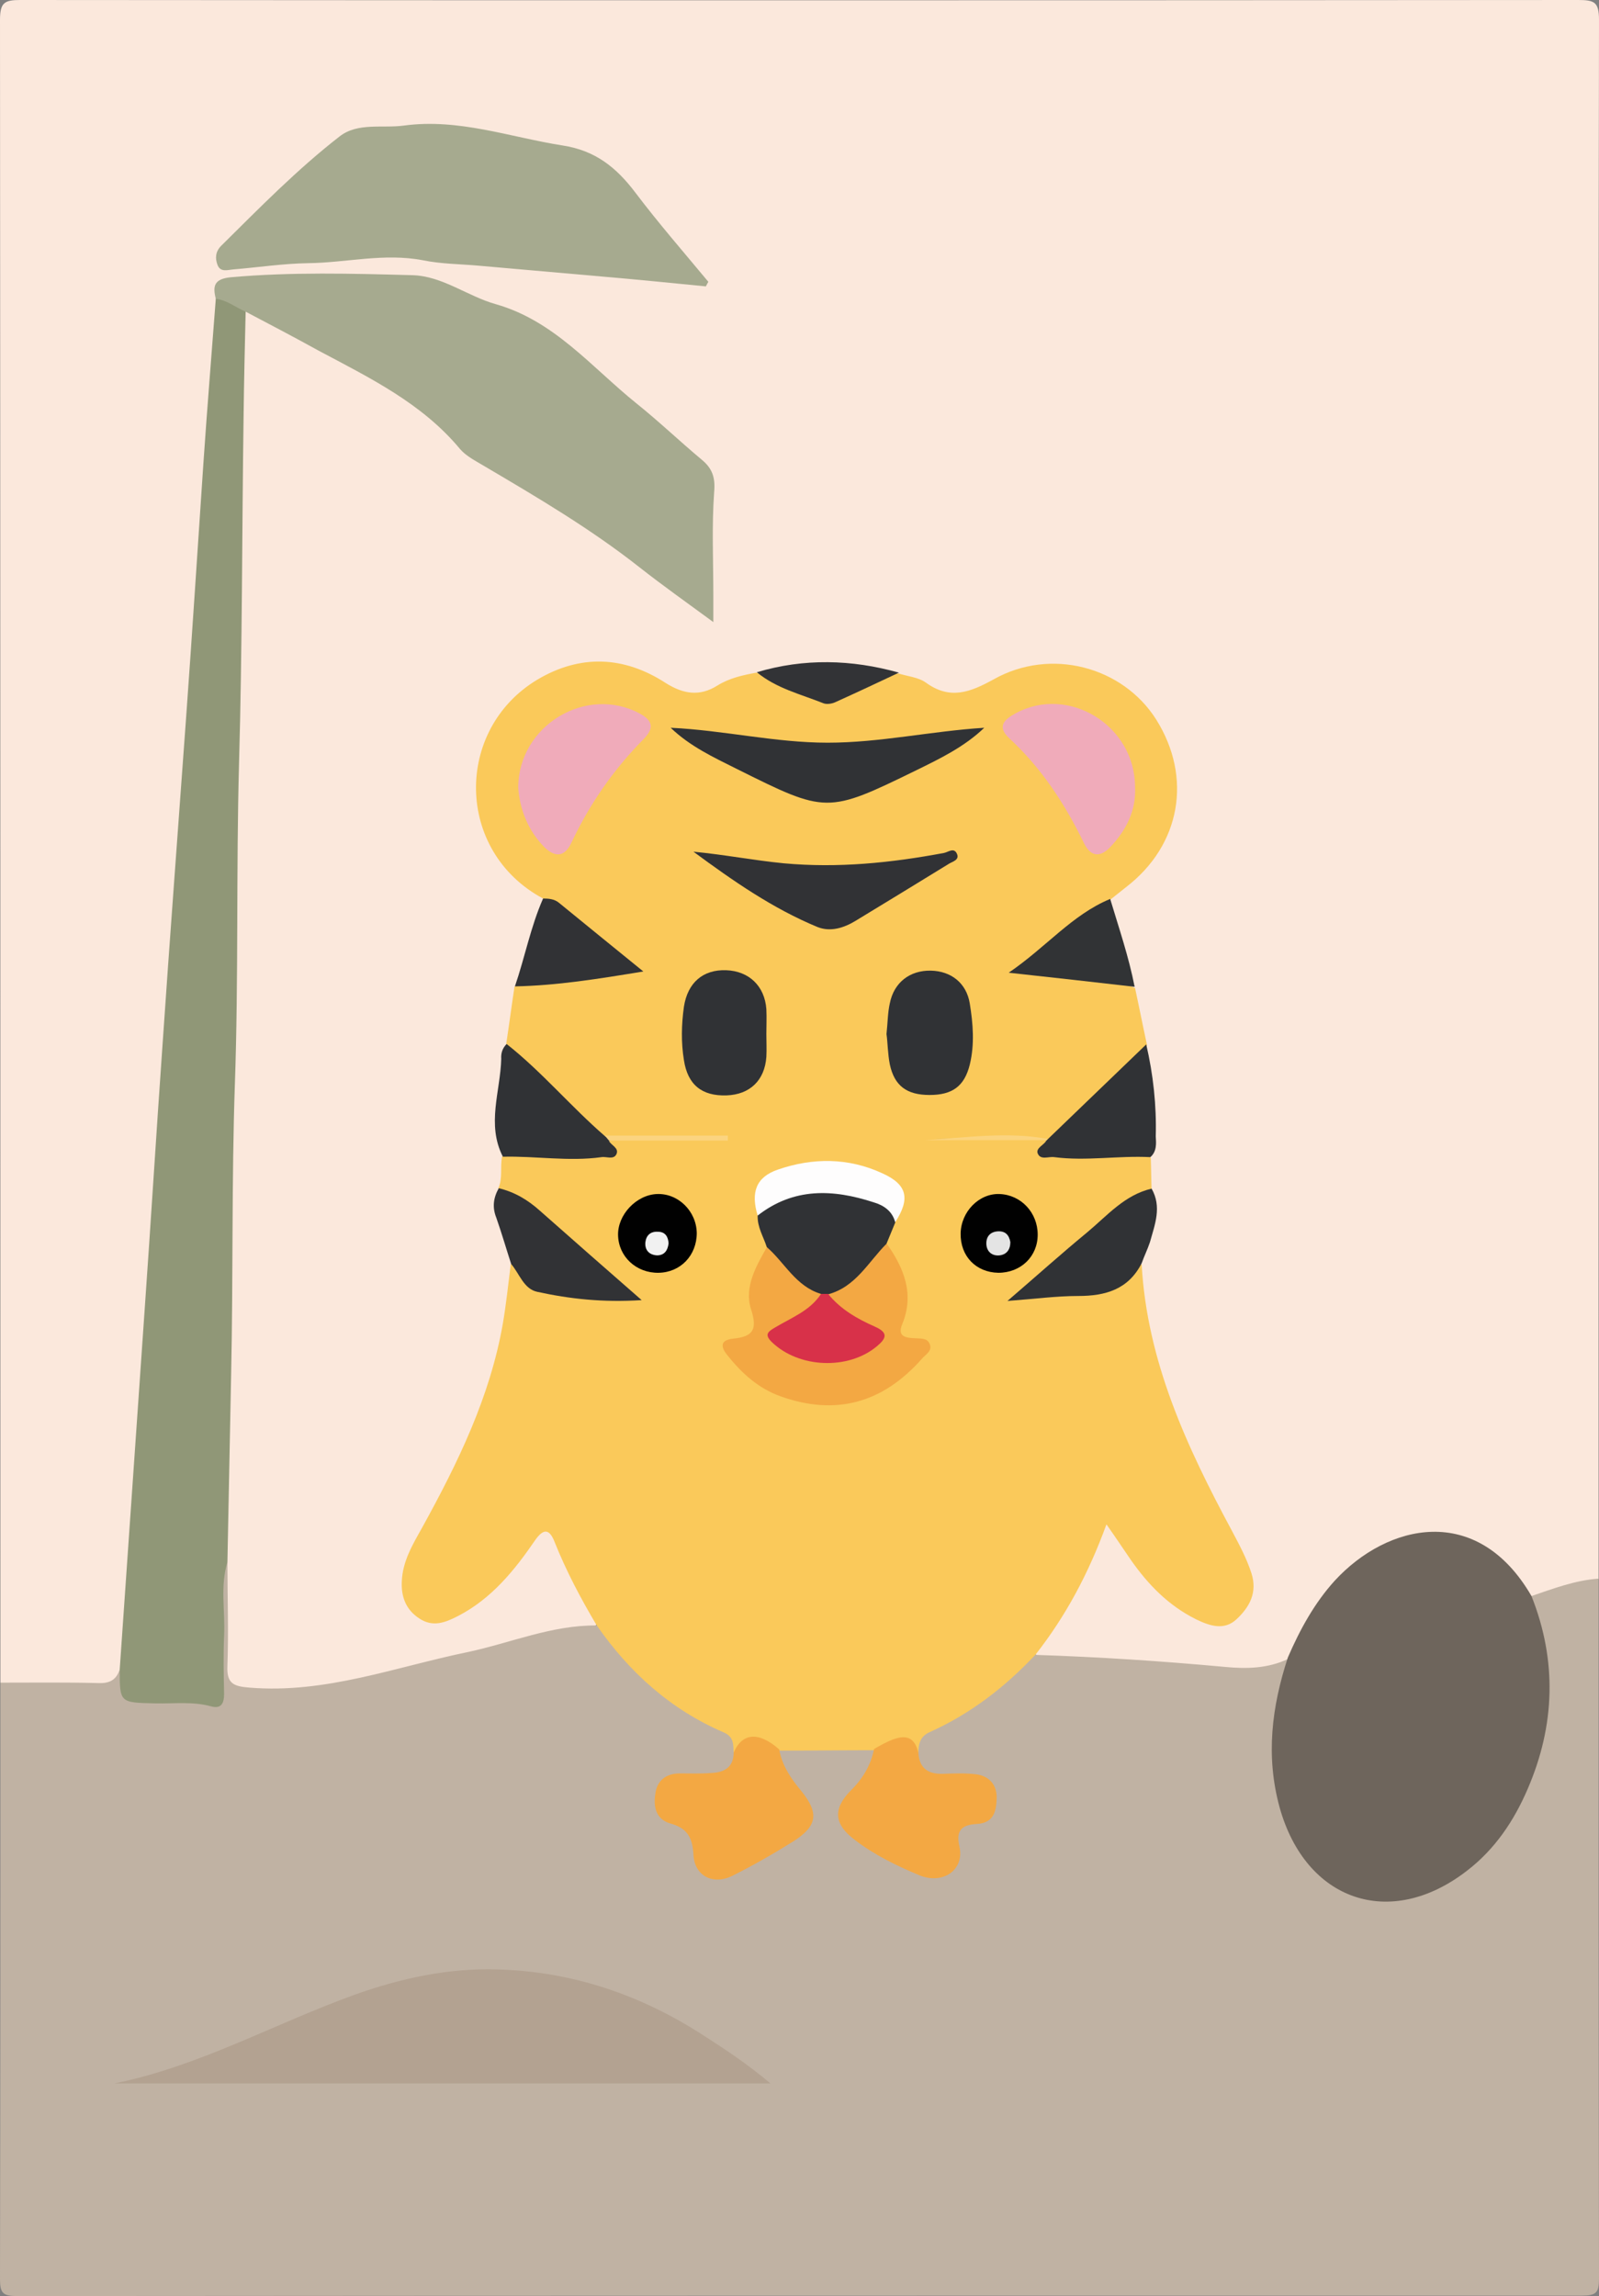 <?xml version="1.0" encoding="UTF-8"?>
<!-- Generator: Adobe Illustrator 24.3.0, SVG Export Plug-In . SVG Version: 6.00 Build 0)  -->
<svg xmlns="http://www.w3.org/2000/svg" xmlns:xlink="http://www.w3.org/1999/xlink" version="1.1" id="Layer_1" x="0px" y="0px" viewBox="0 0 386 554" style="enable-background:new 0 0 386 554;" xml:space="preserve">
<rect x="0" y="0" width="386" height="554" fill="#808080" stroke="none"/>
<style type="text/css">
	.st0{fill:#FBE8DC;}
	.st1{fill:#C0B2A3;}
	.st2{fill:#FAC95A;}
	.st3{fill:#909777;}
	.st4{fill:#6E655C;}
	.st5{fill:#A6AA8F;}
	.st6{fill:#303235;}
	.st7{fill:#313235;}
	.st8{fill:#313335;}
	.st9{fill:#323336;}
	.st10{fill:#B3A291;}
	.st11{fill:#F3A843;}
	.st12{fill:#F0ABBA;}
	.st13{fill:#FEFDFD;}
	.st14{fill:#010101;}
	.st15{fill:#FBD480;}
	.st16{fill:#FBD47F;}
	.st17{fill:#D83149;}
	.st18{fill:#F1F1F1;}
	.st19{fill:#E4E4E4;}
</style>
<g>
	<path class="st0" d="M0.1,406c0-133.7,0-267.5-0.1-401.2C0,0.6,1.1,0,4.9,0C130.3,0.1,255.7,0.1,381,0c3.9,0,5,0.5,5,4.8   c-0.2,125.4-0.1,250.8-0.1,376.2c-4.8,2.9-10.2,3.9-15.7,4.8c-2.4-0.4-3.4-2.5-4.7-4.2c-9.2-11.7-22.9-13.6-35.2-5.1   c-6.5,4.5-11,10.4-14.6,17.2c-1.5,2.8-2.5,5.8-5.2,7.8c-2.5,1.5-5.3,2.2-8.2,2c-17.1-0.9-34.2-1.6-51.2-3.5   c-2.3-1.1-1.3-2.8-0.4-4.1c5.6-7.9,10.2-16.3,13.9-25.3c1.4-3.6,3.5-3.7,5.9-0.7c2.3,2.8,4.2,6,6.4,8.9c3.4,4.4,7.7,7.8,12.7,10.3   c2.6,1.3,5.5,2,8-0.1c2.8-2.3,3.9-5.3,3.1-8.9c-0.8-3.8-2.8-7.1-4.7-10.4c-8.1-14.6-14.7-29.8-19.1-45.9   c-1.7-6.3-2.7-12.7-2.4-19.2c1.3-5.9,4.2-11.6,2.2-17.9c-0.4-2.6-0.4-5.1,0-7.7c1.4-8.8,0.3-17.5-1.2-26.2c-1.1-4.8-2-9.6-2.9-14.4   c-1.3-7.2-4.5-14-5.3-21.3c0.5-2.3,2.5-3.4,4.2-4.8c12.1-9.7,14.7-25.5,6.2-38.4c-7.7-11.8-23.5-15.8-36.8-9.2   c-1.5,0.7-3,1.5-4.4,2.4c-3.3,2-6.5,2.3-9.9,0.4c-3.4-1.9-7.1-2.9-10.8-4c-10.6-2.6-21.2-2.7-31.9-0.1c-3.4,0.8-6.8,1.5-9.9,3.2   c-4.7,2.5-9.2,2.3-13.7-0.6c-4.7-3-9.8-4.3-15.5-4.7c-12.1-0.8-23.2,9-26.8,19.5c-3.8,11.1-0.3,23.6,8.9,31.1   c1.8,1.5,4.1,2.4,4.8,4.9c-1,7.6-4.2,14.5-6,21.9c-0.2,4.6-1.3,9.1-2.3,13.6c-1.5,8.8-3.9,17.6-0.9,26.6c0.2,2.8,0.2,5.5-0.9,8.2   c-1.6,4-0.1,7.8,1,11.5c0.6,2,1.4,4,1.7,6.2c-0.2,16.6-5.1,32.1-12.1,46.9c-3.2,6.7-6.5,13.5-10.3,19.9c-1.9,3.2-3.4,6.5-3.3,10.3   c0,6.5,5,9.7,10.8,6.8c4.5-2.2,8.5-5.3,11.8-9.1c2.1-2.4,3.9-5,5.9-7.4c3.9-4.9,6.1-4.7,8.8,1c2.3,5,4.9,9.8,7.3,14.7   c0.7,1.5,2.3,3.2,0,4.8c-20.8,4.9-41.5,10.4-62.4,15c-7.3,1.6-14.9,0.8-22.3,0.5c-3.9-0.1-4.8-2.7-4.8-6.2   c-0.1-8.6,0.3-17.3-0.3-25.9c-0.2-35.6,1.1-71.3,1.2-106.9c0.1-13.3,0.6-26.6,0.6-39.9c0.1-35.3,1.2-70.6,1.3-105.9   c0-14.1,0.6-28.3,0.8-42.4c0-1.5,0.1-3,0.5-4.4c1.2-3.1,3.4-2.2,5.3-1.1C74.9,82.1,87,88.1,98.7,94.9c1.3,0.8,2.5,1.7,3.5,2.8   c7.7,9.1,17.5,15.3,27.8,20.9c12.8,7,23.8,16.5,35.6,24.8c1.4,0.9,2.5,2.2,4.2,2.8c1.4-1,0.7-2.4,0.8-3.7   c0.2-8.2-0.3-16.3,0.3-24.5c0.2-2.9-1-4.8-3-6.5c-11.7-10.1-23.3-20.5-35.2-30.2c-5.8-4.7-13.3-5.9-19.9-9.2   c-7.1-3.5-14.6-5.1-22.7-4.7C79.5,68,69,67,58.6,68c-3.4,0.3-5.8,1.6-5.2,5.6c-1.5,22.6-3,45.2-4.7,67.7c-1.6,21.2-3,42.5-4.5,63.7   c-1.2,16.8-2.4,33.5-3.4,50.3c-1.1,16.6-2.4,33.2-3.5,49.8c-1.1,16.3-2.3,32.5-3.4,48.8c-1.1,16.4-2,32.9-3.7,49.2   c-0.8,2.3-2.3,4.1-4.9,4.3c-7.4,0.5-14.8,0.5-22.1,0C2,407.4,1,406.7,0.1,406z"></path>
	<path class="st1" d="M369.7,385.1c5.3-1.8,10.5-3.8,16.2-4.2c0,56.3,0,112.6,0.1,168.9c0,3.4-0.7,4.1-4.1,4.1   C256,553.9,130,553.9,4.1,554c-3.4,0-4.1-0.7-4.1-4.1c0.1-48,0.1-96,0.1-143.9c7.9,0,15.8-0.1,23.7,0.1c2.7,0.1,4.3-0.8,5.1-3.3   c1.4,6.7,6.3,6.6,11.7,6.6c11.8-0.2,11.8,0,11.8-12.2c0-5-0.1-10,0.1-14.9c0.1-2-0.4-4.5,2.4-5.3c0,8.3,0.3,16.6,0,24.9   c-0.2,4.3,1.4,5,5.4,5.3c18.3,1.5,35.2-5,52.7-8.6c10.3-2.2,20.2-6.5,31-6.4c2.3,0.2,3.4,2,4.5,3.6c6.6,9.2,15.5,15.4,25.4,20.5   c3,1.6,4.7,3.6,4.4,7c-0.4,4.1-3.1,5.6-6.7,6c-2.5,0.3-5,0-7.5,0.4c-2.2,0.3-3.8,1.4-4.2,3.6c-0.5,2.2,0.2,4.2,2.2,5.1   c4.2,1.8,6.3,4.7,7,9.4c0.5,3.7,3.7,4.9,7.3,3.4c5.1-2.1,9.8-4.9,14.3-8c4.2-2.9,4.6-5.3,1.8-9.7c-1.4-2.2-3.3-4.2-4.3-6.7   c-0.8-2-1.8-4.1,0.8-5.7c7-1.2,14-1.1,20.9-0.1c2.7,1.4,1.8,3.6,1.1,5.6c-0.7,2.3-2.3,4-3.7,5.8c-4,4.9-3.7,7.4,1.2,11.2   c4.1,3.1,8.8,5.4,13.6,7.2c5.1,1.9,8.2-0.2,8.1-5.5c-0.1-3.5,1.4-5.3,4.5-6.2c2.7-0.8,4.7-2,4.3-5.1c-0.4-3.3-2.9-4.1-5.8-4.3   c-1.8-0.1-3.6-0.1-5.5-0.1c-4-0.2-6.7-1.9-7.1-6.1c-0.2-3.1,0.9-5.5,3.8-6.9c8.6-4.2,16.1-9.8,22.9-16.5c0.7-0.7,1.5-1.3,2.7-0.8   c15.3,0.5,30.5,1.5,45.7,2.9c5.2,0.5,10.3,0.4,15.2-1.9c1.6,2.1,0.3,4.2-0.2,6.2c-2.5,9.5-3.3,19-0.5,28.6c3,10.4,8.1,19.2,19.5,22   c11.9,2.9,21.3-2.6,28.6-11.3c13.7-16.3,17.6-35,11.4-55.5C369.2,388.3,368.5,386.7,369.7,385.1z"></path>
	<path class="st2" d="M177.1,422.9c-0.1-2,0.1-3.8-2.4-4.9c-12.8-5.5-22.8-14.5-30.7-25.9c-3.8-6.4-7.3-13-10.1-20   c-1.2-3.1-2.6-3.5-4.7-0.5c-5,7.3-10.5,14.1-18.6,18.3c-3.1,1.6-6.1,2.8-9.4,0.6c-3.2-2.1-4.4-5.2-4.2-9c0.2-4.8,2.6-8.8,4.9-12.9   c8.6-15.6,16.4-31.5,19.5-49.3c0.8-4.7,1.3-9.5,1.9-14.3c0.3,0,0.7,0,1,0.1c2.7,1.6,3.9,5,7.4,5.6c6.1,1,12.1,1.9,18.8,1.9   c-2.6-4.1-6.3-6.3-9.5-9.1c-6.2-5.4-11.8-11.7-19.5-15.3c-0.6-0.3-1-0.9-1.2-1.5c1.1-2.4,0.4-5.1,0.9-7.6c2.7-2.5,5.9-1.7,9-1.2   c3.7,0.5,7.2,0.3,10.9,0c2.8-0.3,4.9-1.2,6.7-3.3c8.9,0,17.8,0,26.6,0c-8.9,0-17.8,0-26.7,0c-1.9,0.6-3.6-0.1-5-1.4   c-6.6-6.1-12.4-12.9-19.3-18.6c-0.8-0.7-1-1.7-1.2-2.7c0.7-4.6,1.3-9.2,2-13.8c2.2-1.9,5-1.4,7.6-1.8c6.7-0.9,13.4-1.6,20.2-2.6   c-6.8-5.7-14-11.1-20.9-16.9c-21.3-11.4-21.4-40.8-1.4-52.8c10.4-6.2,21-5.7,31,0.8c4.3,2.7,8.2,3.3,12.5,0.6   c2.9-1.8,6.1-2.5,9.4-3.1c4.3,1.1,8.4,2.9,12.4,4.8c3.2,1.5,6.2,1.5,9.4-0.2c3.9-2,8-3.9,12.5-4.4c2.2,0.7,4.8,0.9,6.6,2.2   c5.8,4.2,10.6,2.4,16.4-0.8c13.7-7.7,31.1-3.1,39.2,9.7c8.8,14,5.9,30.3-7.2,40.4c-1.3,1-2.6,2.1-3.9,3.1   c-6.2,5.8-13.3,10.4-19.7,16c-0.5,0.4-1.2,0.6-1.2,0.8c8.9,1.5,18.2,0.7,26.9,4.5c1,4.6,1.9,9.2,2.9,13.8   c-2.3,5.4-7.1,8.7-11.1,12.5c-3.1,3-6.5,5.6-9.4,8.8c-1.2,1.3-2.5,2.9-4.6,1.3c-9,0-18,0-27,0c9.1,0.1,18.2,0,27.3,0   c3.6,5,9,3.2,13.8,3.6c2.3,0.2,4.6-0.7,6.9-0.6c1.8,0.1,3.7-0.1,5,1.6c0.1,2.6,0.1,5.1,0.2,7.7c-9.5,6.9-18.2,14.8-27.3,22.3   c-1,0.8-2.1,1.6-3.6,3.2c5.4-0.9,10.2-0.5,15-1c4.2-0.4,8.2-1.4,10.9-5.2c0.6-0.8,1.4-1.4,2.6-1.3c1.3,23.4,10.9,44,21.7,64.1   c1.8,3.4,3.6,6.7,4.8,10.4c1.5,4.7-0.5,8.2-3.6,11.1c-3,2.8-6.5,1.6-9.8,0c-6.6-3.3-11.5-8.3-15.7-14.3c-1.8-2.6-3.5-5.2-5.9-8.6   c-4.3,11.8-9.8,22.1-17.1,31.4c-7.3,7.8-15.7,14.3-25.5,18.7c-2.5,1.1-2.8,3-2.8,5.3c-3.3-3.6-7.2-0.6-10.8-0.9   c-7.6,0-15.3,0.1-22.9,0.1C184.4,421.4,180.6,419.5,177.1,422.9z"></path>
	<path class="st3" d="M54.9,376.9c-1.8,5.9-0.5,11.8-0.8,17.8c-0.2,4.6-0.1,9.3,0,14c0,2.3-0.7,3.7-3.2,3c-4.4-1.2-8.9-0.6-13.4-0.7   c-8.6-0.2-8.6-0.1-8.6-8.2c2-28.8,4-57.7,6-86.5c1.5-21.2,2.8-42.5,4.3-63.7c1.8-26.4,3.8-52.7,5.7-79.1   c1.5-20.6,2.8-41.1,4.2-61.7c0.9-13.3,2-26.5,3-39.8c3.4-1.3,5.6,0.3,7.2,3.1c-0.2,8.5-0.4,17-0.5,25.4   c-0.4,27.9-0.3,55.9-1.1,83.8c-0.7,25.8-0.1,51.6-1,77.3c-0.8,23.3-0.4,46.6-0.9,69.8C55.5,346.7,55.2,361.8,54.9,376.9z"></path>
	<path class="st4" d="M369.7,385.1c6.2,15.6,5.7,31.2-0.9,46.5c-3.3,7.7-7.9,14.6-14.7,19.8c-18.5,14.3-38.9,7.3-45.2-15.3   c-3.4-12.4-1.9-24.3,2-36.2c2.9-6.7,6.4-13.1,11.3-18.5C334.9,367.6,356.6,362.5,369.7,385.1z"></path>
	<path class="st5" d="M59.3,75.2c-2.4-1-4.5-2.8-7.2-3.1c-0.8-3.1-0.4-4.8,3.6-5.2c14.6-1.3,29.3-0.9,43.9-0.5   c7.2,0.2,13.3,5.1,20.1,7c14.1,4,23.1,15.2,33.9,23.9c5.5,4.4,10.5,9.2,15.9,13.7c2.5,2.1,3.2,4.3,2.9,7.7   c-0.6,8.3-0.2,16.6-0.2,25c0,1.8,0,3.6,0,6.4c-6.4-4.7-12.2-8.8-17.8-13.2c-11.8-9.3-24.7-16.9-37.6-24.5c-2-1.2-4.2-2.3-5.7-4   c-9.2-11.1-21.8-17.2-34.2-23.8C71.1,81.4,65.2,78.3,59.3,75.2z"></path>
	<path class="st5" d="M170.4,69.1c-8.1-0.8-16.1-1.6-24.2-2.3c-10.2-0.9-20.5-1.8-30.7-2.7c-4.5-0.4-9-0.4-13.4-1.3   c-9.4-1.8-18.5,0.6-27.8,0.7c-6,0.1-11.9,1-17.9,1.5c-1.4,0.1-3.2,0.8-3.9-1.1c-0.6-1.6-0.5-3.2,0.9-4.6   c9.2-9.1,18.3-18.4,28.6-26.4c4.4-3.4,10.3-1.9,15.5-2.6c13.2-1.8,25.6,2.8,38.3,4.8c7.9,1.2,13,5.3,17.6,11.4   c5.6,7.4,11.7,14.4,17.6,21.5C170.8,68.3,170.6,68.7,170.4,69.1z"></path>
	<path class="st6" d="M122.3,251.9c8.5,6.7,15.5,15.1,23.7,22.2c0.4,0.4,1.2,0.4,1,1.2c0.6,1.1,2.5,1.7,1.8,3.2   c-0.7,1.4-2.4,0.5-3.6,0.7c-7.9,1.1-15.9-0.3-23.8-0.1c-4-7.8-0.6-15.8-0.4-23.6C120.9,254.1,121.3,252.9,122.3,251.9z"></path>
	<path class="st7" d="M120.4,286.7c3.8,0.9,7,2.8,9.9,5.4c7.9,7,15.8,13.9,24.6,21.6c-9.4,0.6-17.4-0.3-25.2-2   c-3.3-0.7-4.3-4.4-6.3-6.7c-1.2-3.7-2.3-7.5-3.6-11.2C118.8,291.3,119.1,289,120.4,286.7z"></path>
	<path class="st6" d="M277.7,279.2c-7.7-0.4-15.5,1-23.2,0c-1.4-0.2-3.3,0.8-4-0.9c-0.5-1.3,1.5-2,2.1-3.1l0.3-0.3   c7.9-7.6,15.9-15.3,23.8-22.9c1.7,7.3,2.5,14.7,2.3,22.2C279.1,275.8,279.3,277.8,277.7,279.2z"></path>
	<path class="st6" d="M275.6,304.8c-3.2,6.3-8.7,7.9-15.3,7.9c-5.2,0-10.4,0.7-17.1,1.2c7.1-6.1,13.1-11.5,19.3-16.6   c4.8-4,9-9,15.5-10.5c2.5,4.4,0.8,8.6-0.4,12.9C277,301.5,276.2,303.1,275.6,304.8z"></path>
	<path class="st7" d="M131.1,216.8c1.3,0,2.7,0.1,3.8,1c6.5,5.3,13,10.6,20.4,16.6c-10.9,1.8-20.9,3.4-31,3.6   C126.7,231,128.1,223.6,131.1,216.8z"></path>
	<path class="st8" d="M273.9,238.1c-9.6-1.1-19.3-2.2-30.4-3.4c9.1-6.2,15.3-14,24.5-17.8C270.1,223.9,272.5,230.9,273.9,238.1z"></path>
	<path class="st9" d="M217,162.3c-5.1,2.4-10.2,4.8-15.3,7.1c-0.8,0.4-2.1,0.6-2.9,0.3c-5.5-2.2-11.4-3.6-16.1-7.5   C194.1,158.8,205.6,159.1,217,162.3z"></path>
	<path class="st10" d="M186,502.7c-53.4,0-105.9,0-158.4,0c20.4-4.1,38.6-14.4,58-21.4c11.2-4,22.8-6.5,34.6-6.1   c17.9,0.5,34.5,6.1,49.6,15.9C175.1,494.5,180.4,498,186,502.7z"></path>
	<path class="st11" d="M177.1,422.9c2.1-4.9,6.1-5.1,11-0.8c0.7,3.9,2.8,7,5.3,10c4.4,5.4,3.9,8.5-1.9,12.2c-4.8,3-9.7,5.8-14.7,8.3   c-4.6,2.3-9.1,0.1-9.4-5c-0.2-4.2-1.5-6.5-5.5-7.6c-3.6-1-4.2-4.1-3.7-7.2c0.4-3.2,2.6-4.9,5.9-4.9c2.5,0,5,0.1,7.5-0.1   C174.7,427.7,177.1,426.5,177.1,422.9z"></path>
	<path class="st11" d="M211,422c1.4-0.8,2.8-1.6,4.3-2.2c3.6-1.4,5.5-0.5,6.4,3.1c0.2,3.7,2.3,5.2,5.9,5.1c2.6-0.1,5.3-0.2,8,0.1   c3.2,0.4,5.1,2.6,5,5.8c-0.1,3-0.6,6-4.9,6.2c-3.1,0.2-5.1,1.2-4.1,5.4c1.3,5.6-3.9,9.3-9.6,7c-5.5-2.3-10.9-4.9-15.7-8.6   c-4.9-3.7-5.3-7.3-1.1-11.7C208.2,429.3,210.2,426,211,422z"></path>
	<path class="st11" d="M214,300c4.2,5.9,6.8,12.2,3.8,19.5c-1.3,3.1,1,3.3,3.1,3.4c1.3,0.1,2.9-0.1,3.5,1.3c0.8,1.8-1,2.6-1.9,3.7   c-9.4,10.6-20.7,13.8-34.1,9c-5.3-1.9-9.3-5.5-12.8-9.9c-1.9-2.3-1.5-3.7,1.4-4c4.8-0.5,5.9-2.2,4.3-7.1   c-1.7-5.3,1.2-10.4,3.9-15.1c1.5-0.4,2.7,0.4,3.4,1.5c2.6,3.9,6.6,6.4,9.9,9.6c0.3,4.1-3.4,4.8-5.7,6.7c-1.5,1.3-4.8,1.5-4.3,4.1   c0.4,2.1,3.3,2.5,5.2,3.4c5.3,2.4,10.4,1.7,15.2-1.2c2.5-1.5,3.1-3,0-4.5c-2.1-1-4.1-2.2-6-3.6c-1.6-1.2-3.3-2.4-3.2-4.7   c4.1-3.5,8.2-7,11.8-11C212.1,300.4,212.8,299.6,214,300z"></path>
	<path class="st6" d="M237.6,175.6c-4.8,4.6-10.6,7.4-16.3,10.2c-21.7,10.6-21.8,10.5-43.5-0.3c-5.6-2.8-11.2-5.4-15.9-9.9   c12.8,0.6,25.2,3.6,37.9,3.6C212.5,179.2,224.8,176.4,237.6,175.6z"></path>
	<path class="st12" d="M125.1,190.1c0-15.1,16.5-24.9,29.4-17.9c3.3,1.8,3.3,3.7,0.8,6.2c-7.2,7.3-12.9,15.5-17.3,24.8   c-1.7,3.7-4,3.7-6.6,1.2C127.4,200.3,125.5,195.3,125.1,190.1z"></path>
	<path class="st12" d="M274,189.9c0.3,5.6-2.1,10.4-6,14.5c-2.3,2.4-4.6,2.5-6.3-0.9c-4.6-9.5-10.3-18.2-18.1-25.4   c-3.1-2.9-1-4.6,1.6-6C257.9,165.2,274,175,274,189.9z"></path>
	<path class="st7" d="M167.4,205.5c7.4,0.7,14.6,2.1,21.8,2.8c13.1,1.2,25.9-0.1,38.7-2.5c1-0.2,2.4-1.4,3.1,0.2   c0.7,1.5-1.1,1.9-1.9,2.4c-7.5,4.6-15,9.2-22.6,13.8c-2.8,1.7-6,2.7-9.1,1.5C186.5,219.2,176.9,212.5,167.4,205.5z"></path>
	<path class="st6" d="M198.2,312.2c-6.1-1.8-8.8-7.6-13.1-11.3c-0.8-2.5-2.3-4.8-2.2-7.6c0.3-2,1.7-3.2,3.4-4   c8.8-3.9,17.6-4.3,26.3,0c2.2,1.1,4.5,2.4,3.5,5.7c-0.7,1.7-1.4,3.4-2.1,5.1c-4.4,4.4-7.4,10.4-14.1,12.2   C199.4,312.6,198.8,312.6,198.2,312.2z"></path>
	<path class="st6" d="M214,249.5c0.3-2.8,0.3-5.2,0.8-7.4c1-5.1,4.9-8,9.9-7.9c4.9,0.1,8.6,3,9.4,7.9c0.8,4.9,1.2,9.9,0,14.8   c-1.3,5.2-4.2,7.3-9.7,7.3c-5.5,0-8.5-2.2-9.6-7.4C214.3,254.3,214.3,251.6,214,249.5z"></path>
	<path class="st6" d="M185,249.5c0,1.8,0.1,3.7,0,5.5c-0.4,5.7-4,9.1-9.6,9.3c-6,0.2-9.4-2.6-10.3-8.5c-0.7-4.3-0.6-8.6,0-12.9   c0.9-5.8,4.6-9,10.2-8.8c5.5,0.2,9.3,3.8,9.7,9.4C185.1,245.6,185,247.6,185,249.5z"></path>
	<path class="st13" d="M216.1,294.9c-0.7-2.7-2.8-4.1-5.2-4.8c-9.8-3.2-19.3-3.6-28,3.2c-1.7-5.6-0.4-9.3,4.9-11.1   c8.4-2.9,17-2.9,25.2,0.9C219,285.8,219.8,289.2,216.1,294.9z"></path>
	<path class="st14" d="M159,307.1c-5.4,0.1-9.7-3.9-9.8-9.1c-0.1-4.9,4.4-9.7,9.4-9.9c5.1-0.2,9.5,4.1,9.6,9.4   C168.2,302.9,164.3,307,159,307.1z"></path>
	<path class="st14" d="M241,307.1c-5.4-0.1-9.2-4-9.1-9.5c0.1-5.3,4.5-9.7,9.4-9.5c5.2,0.2,9.2,4.5,9.2,9.8   C250.5,303.2,246.4,307.1,241,307.1z"></path>
	<path class="st15" d="M147,275.2c-0.3-0.4-0.7-0.8-1-1.2c9.9,0,19.8,0,29.7,0c0,0.4,0,0.8,0,1.2C166.1,275.2,156.5,275.2,147,275.2   z"></path>
	<path class="st16" d="M252.7,275.1c-9.8,0-19.6,0-29.4,0c9.9-0.6,19.8-2.1,29.6-0.3C252.9,274.8,252.7,275.1,252.7,275.1z"></path>
	<path class="st17" d="M198.2,312.2c0.6,0,1.1,0,1.7,0c3,3.7,7,6,11.3,7.9c3.4,1.5,2.7,2.9,0.4,4.8c-6.9,5.7-18.7,5.2-25.2-1   c-2-1.9-1-2.6,0.7-3.6C191.1,317.9,195.5,316.3,198.2,312.2z"></path>
	<path class="st18" d="M161.4,300c-0.2,1.7-1,2.9-2.8,2.9c-1.9-0.1-3-1.3-2.8-3.2c0.2-1.6,1.2-2.6,3-2.5   C160.6,297.2,161.3,298.4,161.4,300z"></path>
	<path class="st19" d="M243.9,299.7c0,1.8-0.9,3-2.6,3.2c-1.9,0.2-3.2-1-3.2-2.9c0-1.7,1-2.8,2.8-2.9   C242.7,297,243.6,298,243.9,299.7z"></path>
</g>
</svg>
